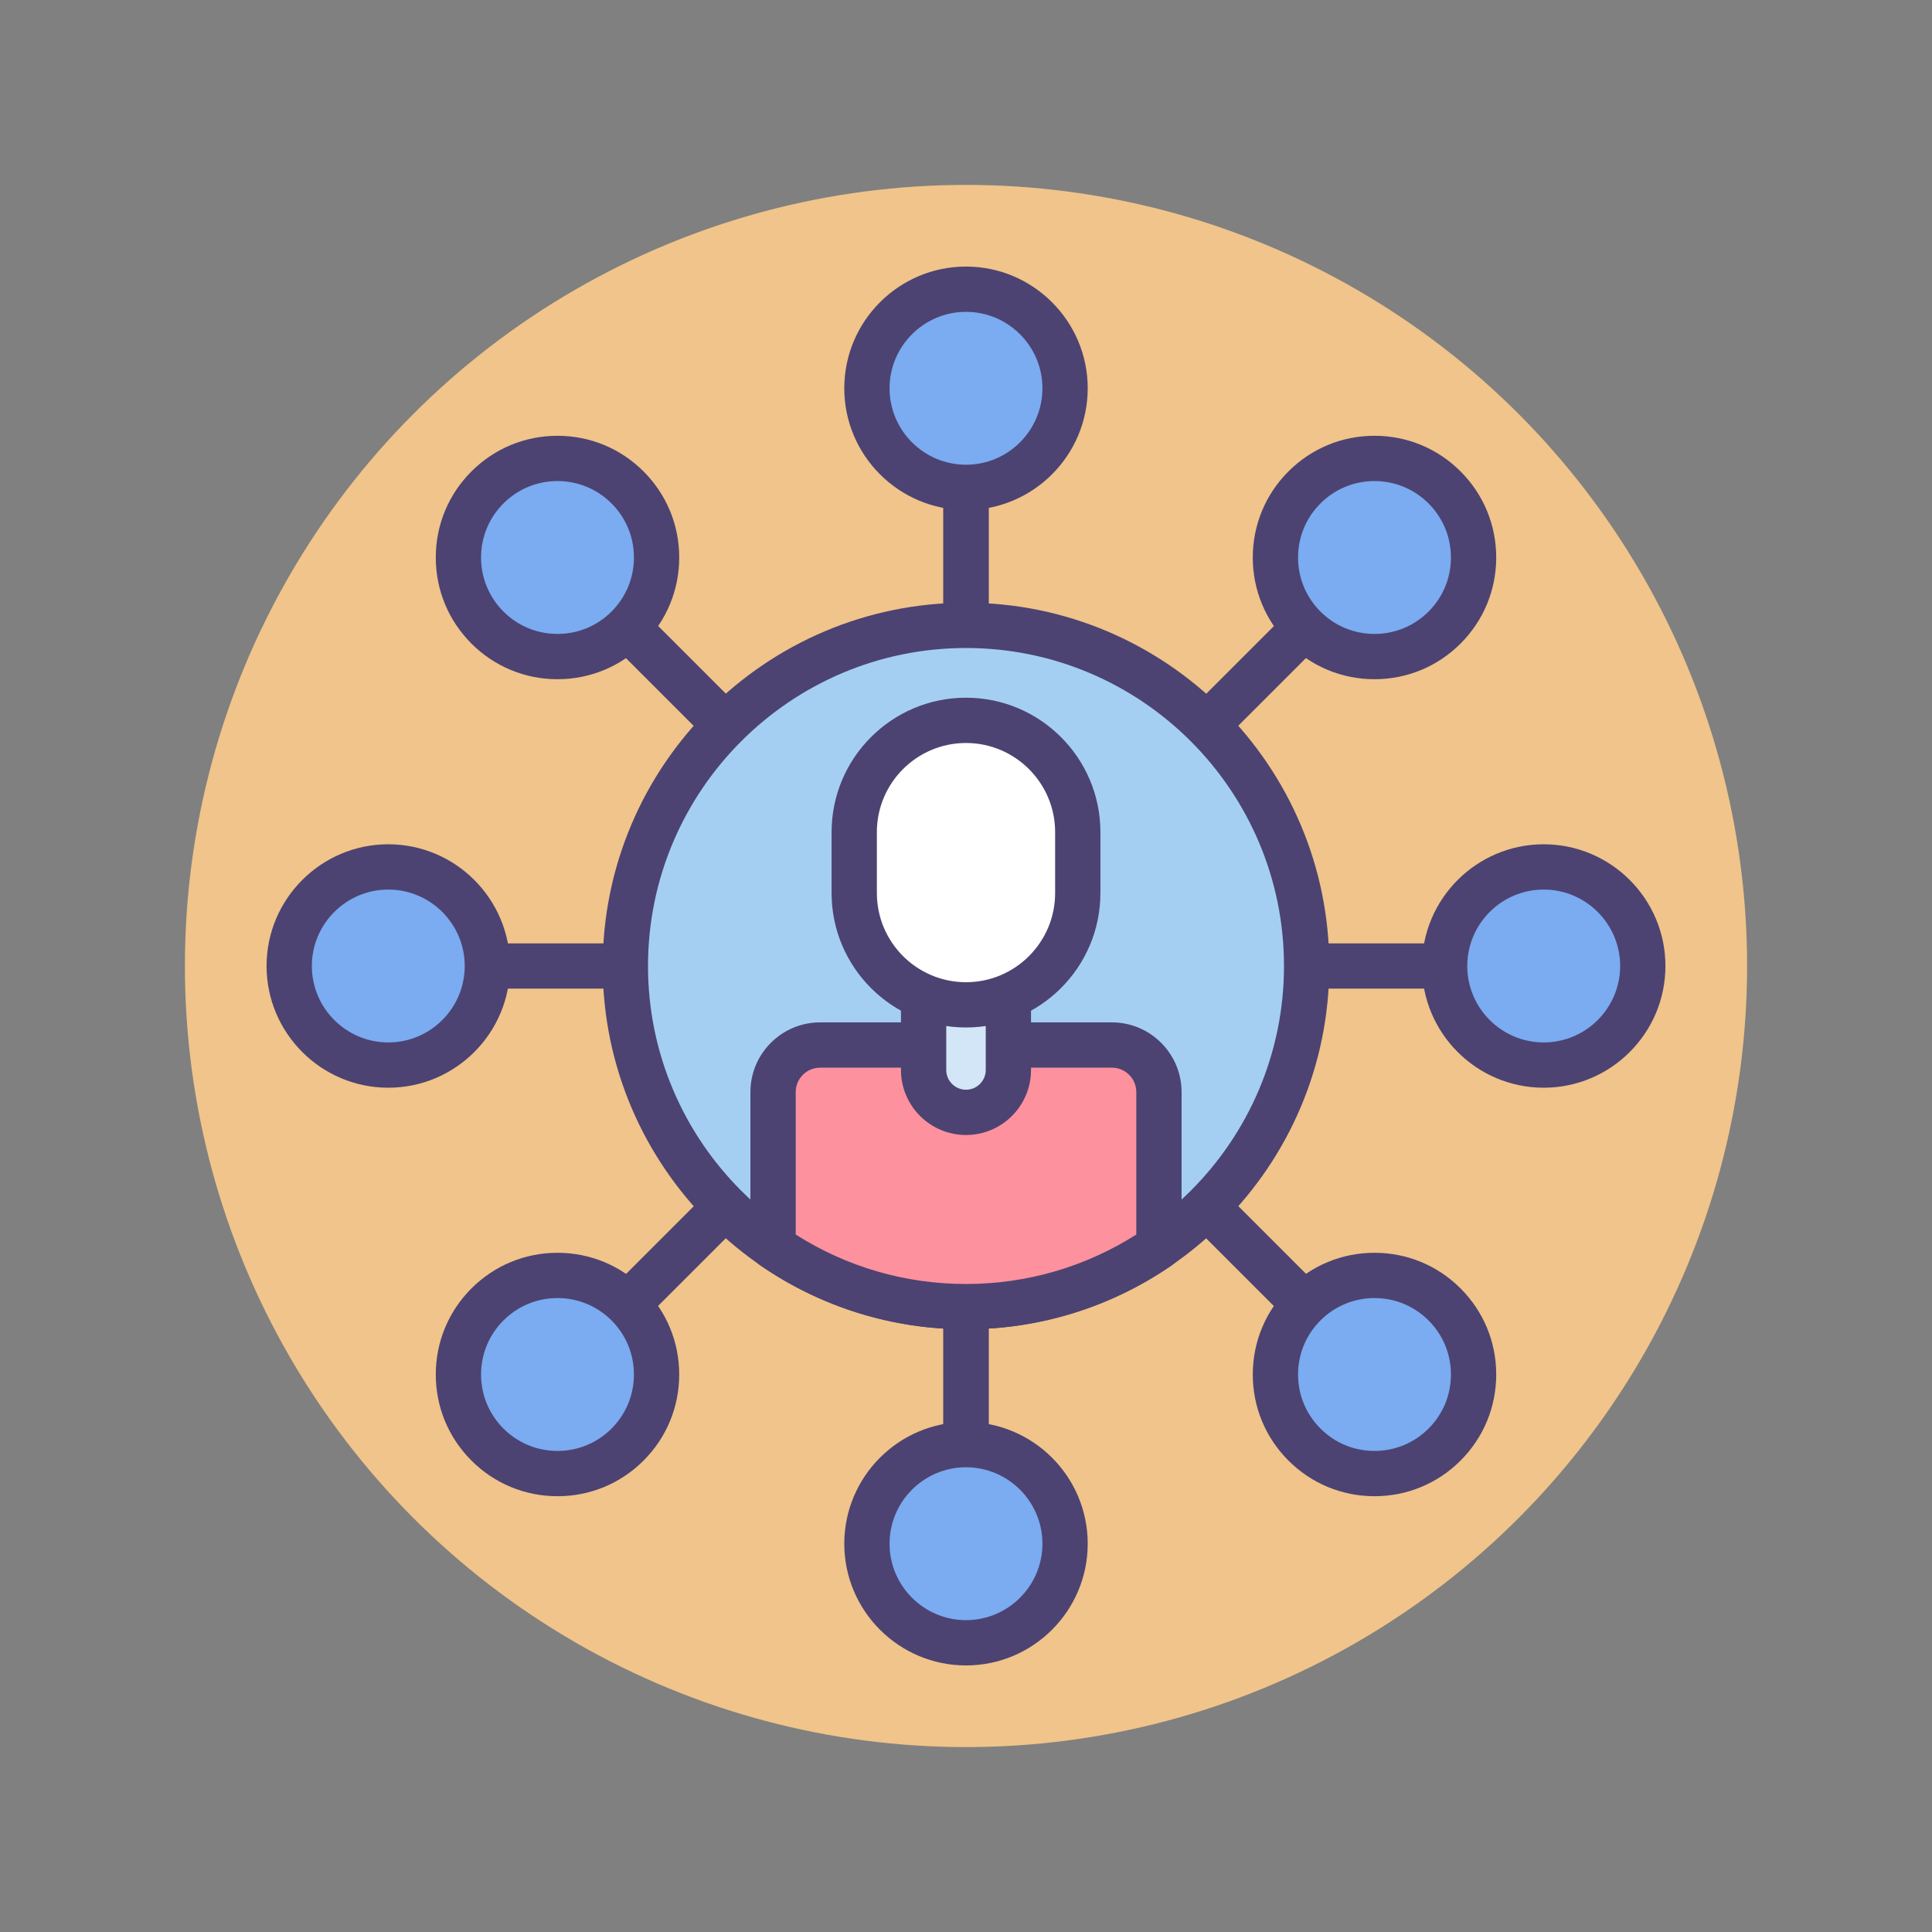 <svg xmlns="http://www.w3.org/2000/svg" xmlns:xlink="http://www.w3.org/1999/xlink" id="Icon_Set" x="0px" y="0px" viewBox="0 0 256 256" style="enable-background:new 0 0 256 256;" xml:space="preserve"><rect x="0" y="0" width="256" height="256" fill="#808080" stroke="none"/><style type="text/css">	.st0{fill:#4C4372;}	.st1{fill:#F0C48A;}	.st2{fill:#FD919E;}	.st3{fill:#D3E6F8;}	.st4{fill:#A4CFF2;}	.st5{fill:#FFFFFF;}	.st6{fill:#7BABF1;}	.st7{fill:#E8677D;}</style><g>	<g>		<circle class="st1" cx="128" cy="128" r="103.5"></circle>	</g>	<g>		<path class="st0" d="M128,200.572c-1.657,0-3-1.343-3-3V58.428c0-1.657,1.343-3,3-3s3,1.343,3,3v139.144   C131,199.229,129.657,200.572,128,200.572z"></path>	</g>	<g>		<path class="st0" d="M128,200.572c-1.657,0-3-1.343-3-3V58.428c0-1.657,1.343-3,3-3s3,1.343,3,3v139.144   C131,199.229,129.657,200.572,128,200.572z"></path>	</g>	<g>		<circle class="st6" cx="128" cy="204.55" r="13.128"></circle>	</g>	<g>		<path class="st0" d="M128,220.678c-8.893,0-16.128-7.235-16.128-16.128c0-8.894,7.235-16.129,16.128-16.129   s16.128,7.235,16.128,16.129C144.128,213.443,136.893,220.678,128,220.678z M128,194.421c-5.585,0-10.128,4.544-10.128,10.129   s4.543,10.128,10.128,10.128s10.128-4.543,10.128-10.128S133.585,194.421,128,194.421z"></path>	</g>	<g>		<circle class="st6" cx="128" cy="51.45" r="13.128"></circle>	</g>	<g>		<path class="st0" d="M128,67.579c-8.893,0-16.128-7.235-16.128-16.129c0-8.893,7.235-16.128,16.128-16.128   s16.128,7.235,16.128,16.128C144.128,60.344,136.893,67.579,128,67.579z M128,41.322c-5.585,0-10.128,4.543-10.128,10.128   S122.415,61.579,128,61.579s10.128-4.544,10.128-10.129S133.585,41.322,128,41.322z"></path>	</g>	<g>		<path class="st0" d="M197.572,131H58.428c-1.657,0-3-1.343-3-3s1.343-3,3-3h139.144c1.657,0,3,1.343,3,3S199.229,131,197.572,131z   "></path>	</g>	<g>		<circle class="st6" cx="51.45" cy="128" r="13.128"></circle>	</g>	<g>		<path class="st0" d="M51.45,144.128c-8.893,0-16.128-7.235-16.128-16.128s7.235-16.128,16.128-16.128   c8.894,0,16.129,7.235,16.129,16.128S60.344,144.128,51.45,144.128z M51.45,117.872c-5.585,0-10.128,4.543-10.128,10.128   s4.543,10.128,10.128,10.128S61.579,133.585,61.579,128S57.035,117.872,51.45,117.872z"></path>	</g>	<g>		<circle class="st6" cx="204.55" cy="128" r="13.128"></circle>	</g>	<g>		<path class="st0" d="M204.55,144.128c-8.894,0-16.129-7.235-16.129-16.128s7.235-16.128,16.129-16.128   c8.893,0,16.128,7.235,16.128,16.128S213.443,144.128,204.55,144.128z M204.55,117.872c-5.585,0-10.129,4.543-10.129,10.128   s4.544,10.128,10.129,10.128s10.128-4.543,10.128-10.128S210.135,117.872,204.55,117.872z"></path>	</g>	<g>		<path class="st0" d="M177.195,180.195c-0.768,0-1.536-0.293-2.121-0.879l-98.39-98.39c-1.172-1.171-1.172-3.071,0-4.242   c1.171-1.172,3.071-1.172,4.242,0l98.39,98.39c1.172,1.171,1.172,3.071,0,4.242C178.73,179.902,177.962,180.195,177.195,180.195z"></path>	</g>	<g>		<path class="st0" d="M177.195,180.195c-0.768,0-1.536-0.293-2.121-0.879l-98.39-98.39c-1.172-1.171-1.172-3.071,0-4.242   c1.171-1.172,3.071-1.172,4.242,0l98.39,98.39c1.172,1.171,1.172,3.071,0,4.242C178.73,179.902,177.962,180.195,177.195,180.195z"></path>	</g>	<g>		<circle class="st6" cx="182.129" cy="182.129" r="13.128"></circle>	</g>	<g>		<path class="st0" d="M182.129,198.257c-4.308,0-8.358-1.678-11.404-4.724c-3.047-3.046-4.725-7.096-4.725-11.404   s1.678-8.358,4.725-11.405c3.046-3.046,7.096-4.724,11.404-4.724s8.358,1.678,11.404,4.724c3.046,3.046,4.724,7.096,4.724,11.404   s-1.678,8.358-4.724,11.404C190.487,196.58,186.437,198.257,182.129,198.257z M182.129,172c-2.706,0-5.249,1.054-7.162,2.966   c-1.913,1.913-2.967,4.457-2.967,7.162s1.054,5.249,2.967,7.162c1.913,1.913,4.457,2.967,7.162,2.967s5.249-1.054,7.162-2.966   c1.913-1.913,2.966-4.457,2.966-7.162s-1.054-5.249-2.966-7.162C187.378,173.054,184.834,172,182.129,172z"></path>	</g>	<g>		<circle class="st6" cx="73.871" cy="73.871" r="13.128"></circle>	</g>	<g>		<path class="st0" d="M73.871,90c-4.308,0-8.358-1.678-11.404-4.724c-3.046-3.046-4.724-7.096-4.724-11.404   s1.678-8.358,4.724-11.404c3.046-3.046,7.096-4.724,11.404-4.724s8.358,1.678,11.404,4.724C88.322,65.513,90,69.563,90,73.871   s-1.678,8.358-4.724,11.404C82.229,88.322,78.179,90,73.871,90z M73.871,63.743c-2.706,0-5.249,1.054-7.162,2.966   c-1.913,1.913-2.966,4.457-2.966,7.162s1.054,5.249,2.966,7.162C68.622,82.946,71.166,84,73.871,84s5.249-1.054,7.162-2.966   C82.946,79.12,84,76.577,84,73.871s-1.054-5.249-2.966-7.162C79.12,64.796,76.577,63.743,73.871,63.743z"></path>	</g>	<g>		<path class="st0" d="M78.805,180.195c-0.768,0-1.536-0.293-2.121-0.879c-1.172-1.171-1.172-3.071,0-4.242l98.39-98.39   c1.171-1.172,3.071-1.172,4.242,0c1.172,1.171,1.172,3.071,0,4.242l-98.39,98.39C80.341,179.902,79.573,180.195,78.805,180.195z"></path>	</g>	<g>		<circle class="st6" cx="73.871" cy="182.129" r="13.128"></circle>	</g>	<g>		<path class="st0" d="M73.871,198.257c-4.308,0-8.358-1.678-11.404-4.724c-3.046-3.046-4.724-7.096-4.724-11.404   s1.678-8.358,4.724-11.404c3.046-3.046,7.096-4.724,11.404-4.724s8.358,1.678,11.404,4.724c3.046,3.046,4.724,7.096,4.724,11.404   s-1.678,8.358-4.724,11.404C82.229,196.58,78.179,198.257,73.871,198.257z M73.871,172c-2.706,0-5.249,1.054-7.162,2.966   c-1.913,1.913-2.966,4.457-2.966,7.162s1.054,5.249,2.966,7.162c1.913,1.913,4.457,2.966,7.162,2.966s5.249-1.054,7.162-2.966   c1.913-1.913,2.966-4.457,2.966-7.162s-1.054-5.249-2.966-7.162C79.12,173.054,76.577,172,73.871,172z"></path>	</g>	<g>		<circle class="st6" cx="182.129" cy="73.871" r="13.128"></circle>	</g>	<g>		<path class="st0" d="M182.129,90c-4.308,0-8.358-1.678-11.404-4.724C167.678,82.229,166,78.179,166,73.871   s1.678-8.358,4.725-11.405c3.046-3.046,7.096-4.724,11.404-4.724s8.358,1.678,11.404,4.724c3.046,3.046,4.724,7.096,4.724,11.404   s-1.678,8.358-4.724,11.404C190.487,88.322,186.437,90,182.129,90z M182.129,63.743c-2.706,0-5.249,1.054-7.162,2.966   c-1.913,1.913-2.967,4.457-2.967,7.162s1.054,5.249,2.967,7.162c1.913,1.913,4.457,2.967,7.162,2.967s5.249-1.054,7.162-2.966   c1.913-1.913,2.966-4.457,2.966-7.162s-1.054-5.249-2.966-7.162C187.378,64.796,184.834,63.743,182.129,63.743z"></path>	</g>	<g>		<circle class="st4" cx="128" cy="128" r="45.136"></circle>	</g>	<g>		<path class="st0" d="M128,176.136c-26.542,0-48.136-21.594-48.136-48.136S101.458,79.864,128,79.864s48.136,21.594,48.136,48.136   S154.542,176.136,128,176.136z M128,85.864c-23.234,0-42.136,18.902-42.136,42.136s18.902,42.136,42.136,42.136   s42.136-18.902,42.136-42.136S151.234,85.864,128,85.864z"></path>	</g>	<g>		<path class="st2" d="M147.331,138.471h-38.661c-3.444,0-6.235,2.791-6.235,6.235v20.486c7.269,5.006,16.073,7.943,25.566,7.943   s18.297-2.937,25.566-7.943v-20.486C153.566,141.263,150.774,138.471,147.331,138.471z"></path>	</g>	<g>		<path class="st0" d="M128,176.136c-9.791,0-19.22-2.93-27.268-8.473c-0.813-0.56-1.298-1.484-1.298-2.471v-20.486   c0-5.092,4.143-9.235,9.235-9.235h38.661c5.092,0,9.235,4.143,9.235,9.235v20.486c0,0.987-0.485,1.911-1.298,2.471   C147.22,173.206,137.791,176.136,128,176.136z M105.434,163.582c6.749,4.292,14.517,6.554,22.566,6.554s15.817-2.262,22.566-6.554   v-18.875c0-1.784-1.451-3.235-3.235-3.235h-38.661c-1.784,0-3.235,1.451-3.235,3.235V163.582z"></path>	</g>	<g>		<path class="st3" d="M128,147.394L128,147.394c-3.102,0-5.617-2.515-5.617-5.617v-15.301h11.233v15.301   C133.617,144.878,131.102,147.394,128,147.394z"></path>	</g>	<g>		<path class="st0" d="M128,150.394c-4.751,0-8.617-3.866-8.617-8.617v-15.301c0-1.657,1.343-3,3-3h11.233c1.657,0,3,1.343,3,3   v15.301C136.617,146.528,132.751,150.394,128,150.394z M125.383,129.476v12.301c0,1.443,1.174,2.617,2.617,2.617   s2.617-1.174,2.617-2.617v-12.301H125.383z"></path>	</g>	<g>		<path class="st5" d="M128,133.148L128,133.148c-8.179,0-14.81-6.631-14.81-14.81v-8.078c0-8.179,6.63-14.81,14.81-14.81l0,0   c8.179,0,14.81,6.631,14.81,14.81v8.078C142.81,126.517,136.179,133.148,128,133.148z"></path>	</g>	<g>		<path class="st0" d="M128,136.147c-9.82,0-17.81-7.989-17.81-17.81v-8.078c0-9.82,7.989-17.81,17.81-17.81   s17.81,7.989,17.81,17.81v8.078C145.81,128.158,137.82,136.147,128,136.147z M128,98.45c-6.512,0-11.81,5.298-11.81,11.81v8.078   c0,6.512,5.298,11.81,11.81,11.81s11.81-5.298,11.81-11.81v-8.078C139.81,103.748,134.512,98.45,128,98.45z"></path>	</g></g></svg>